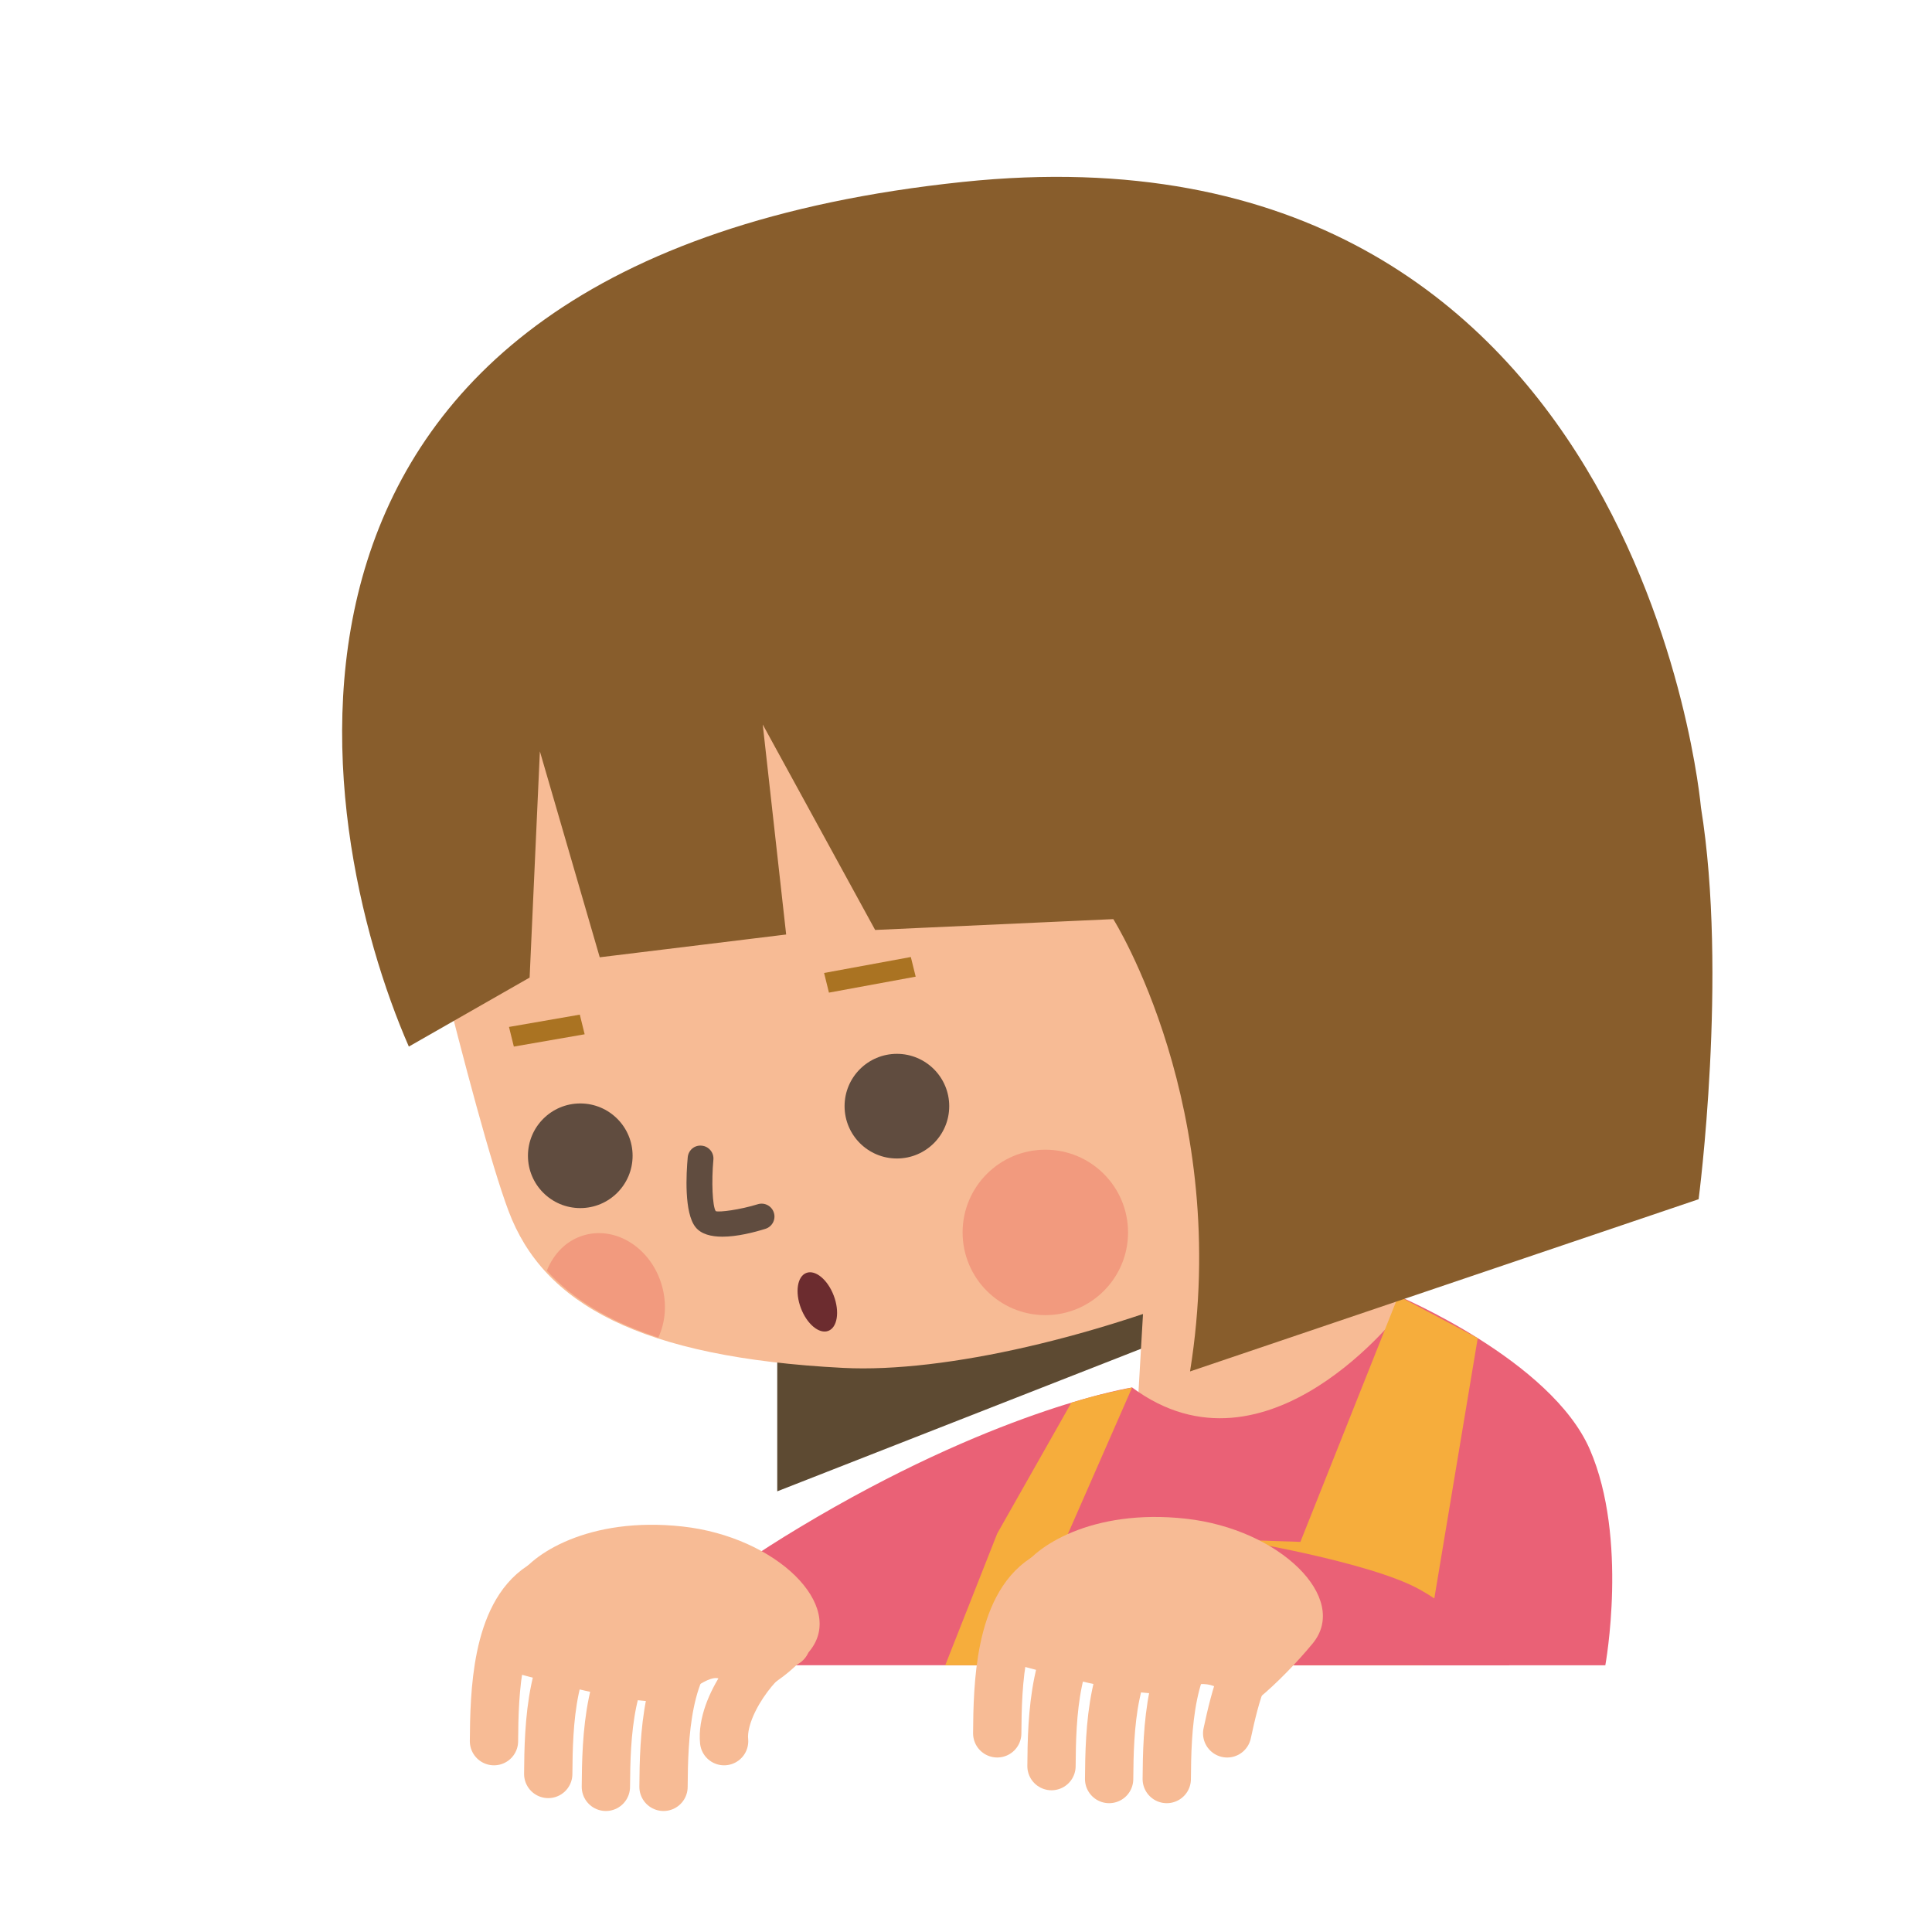 <?xml version="1.0" encoding="utf-8"?>
<!-- Generator: Adobe Illustrator 16.0.0, SVG Export Plug-In . SVG Version: 6.00 Build 0)  -->
<!DOCTYPE svg PUBLIC "-//W3C//DTD SVG 1.1//EN" "http://www.w3.org/Graphics/SVG/1.1/DTD/svg11.dtd">
<svg version="1.1" id="レイヤー_1" xmlns="http://www.w3.org/2000/svg" xmlns:xlink="http://www.w3.org/1999/xlink" x="0px"
	 y="0px" width="120px" height="120px" viewBox="0 0 120 120" enable-background="new 0 0 120 120" xml:space="preserve">
<g>
	<g>
		<polygon fill="#5D4A32" points="48.276,83.965 48.276,92.629 76.222,81.678 77.023,77.992 		"/>
		<g>
			<path fill="#EA6176" d="M86.851,80.496c0,0,9.488,3.989,11.896,9.53c2.407,5.542,0.963,13.406,0.963,13.406H40.391
				c0,0-1.363-2.375,10.367-9.211c11.729-6.836,19.561-8.042,19.561-8.042s2.117,8.38,5.041,8.042
				C78.283,93.883,85.307,91.669,86.851,80.496z"/>
			<polygon fill="#F7BB95" points="71.174,78.506 70.591,88.557 70.135,93.893 75.518,94.666 83.539,95.247 88.113,83.209 
				86.851,80.496 84.803,69.998 			"/>
			<path fill="#EA6176" d="M87.08,81.362c0,0-8.351,11.061-16.762,4.817l-1.169,6.869l4.001,5.643l14.156-2.327L87.08,81.362z"/>
			<g>
				<path fill="none" stroke="#F7BB95" stroke-width="3" stroke-linecap="round" stroke-miterlimit="10" d="M48.83,102.047
					c-1.791,0.87-4.063,3.988-3.854,6.1"/>
				<path fill="none" stroke="#F7BB95" stroke-width="3" stroke-linecap="round" stroke-miterlimit="10" d="M44.102,101.354
					c-2.762,1.807-2.87,6.662-2.89,9.63"/>
				<path fill="none" stroke="#F7BB95" stroke-width="3" stroke-linecap="round" stroke-miterlimit="10" d="M40.521,101.354
					c-2.764,1.807-2.869,6.662-2.889,9.63"/>
				<path fill="none" stroke="#F7BB95" stroke-width="3" stroke-linecap="round" stroke-miterlimit="10" d="M36.942,100.553
					c-2.764,1.807-2.87,6.661-2.89,9.631"/>
				<path fill="none" stroke="#F7BB95" stroke-width="3" stroke-linecap="round" stroke-miterlimit="10" d="M33.57,98.517
					c-2.76,1.807-2.868,6.662-2.888,9.63"/>
				<path fill="#F7BB95" d="M29.773,103.332c0,0,0.104-1.204,2.353-5.268c0.827-1.493,4.416-3.894,10.264-3.251
					s10.195,4.933,7.89,7.745c-1.881,2.295-5.314,3.941-5.315,2.384c0-1.61-1.912-0.065-2.574,0.425
					C40.725,106.601,32.246,103.894,29.773,103.332z"/>
			</g>
			<path fill="#F6AD3C" d="M86.851,80.496L80.77,95.769L66.324,95.29l3.994-9.11c0,0-1.898,0.402-2.616,0.607
				c-0.722,0.205-1.157,0.335-1.157,0.335l-4.604,8.125l-3.231,8.186h29.686l3.389-20.319L86.851,80.496z"/>
			<path fill="#EA6176" d="M76.757,95.636c0,0,8.265,1.363,11.356,3.056c3.089,1.691,5.649,4.741,5.649,4.741H76.222L76.757,95.636z
				"/>
			<g>
				<path fill="none" stroke="#F7BB95" stroke-width="3" stroke-linecap="round" stroke-miterlimit="10" d="M79.211,101.563
					c-1.793,0.869-2.494,3.805-2.989,6.099"/>
				<path fill="none" stroke="#F7BB95" stroke-width="3" stroke-linecap="round" stroke-miterlimit="10" d="M75.359,100.869
					c-2.762,1.807-2.869,6.661-2.89,9.63"/>
				<path fill="none" stroke="#F7BB95" stroke-width="3" stroke-linecap="round" stroke-miterlimit="10" d="M71.779,100.869
					c-2.764,1.807-2.867,6.661-2.889,9.63"/>
				<path fill="none" stroke="#F7BB95" stroke-width="3" stroke-linecap="round" stroke-miterlimit="10" d="M68.2,100.066
					c-2.763,1.808-2.87,6.662-2.89,9.631"/>
				<path fill="none" stroke="#F7BB95" stroke-width="3" stroke-linecap="round" stroke-miterlimit="10" d="M64.828,98.031
					c-2.76,1.807-2.868,6.662-2.888,9.63"/>
				<path fill="#F7BB95" d="M61.032,102.846c0,0,0.104-1.203,2.353-5.267c0.826-1.493,4.416-3.894,10.264-3.251
					s10.194,4.932,7.889,7.744c-1.883,2.295-5.312,5.499-5.313,3.941c0-1.61-1.914-1.622-2.575-1.132
					C71.982,106.115,63.505,103.408,61.032,102.846z"/>
			</g>
		</g>
	</g>
	<g>
		<path fill="#F7BB95" d="M24.689,49.101c0,0,4.738,20.388,6.904,26.133c2.162,5.747,8.146,9.081,20.788,9.729
			c12.641,0.646,38.743-9.161,41.033-18.825c2.287-9.662-7.442-42.944-7.442-42.944l-53.674-0.67L24.689,49.101z"/>
		<path fill="#F29A7E" d="M41.111,79.85c-0.653-2.301-2.813-3.703-4.824-3.131c-1.093,0.31-1.901,1.146-2.323,2.207
			c1.598,1.753,3.849,3.144,6.925,4.153C41.328,82.141,41.437,80.992,41.111,79.85z"/>
		<circle fill="#F29A7E" cx="64.927" cy="76.548" r="5.138"/>
		<polygon fill="#AA7322" points="36.314,64.241 31.916,65.005 31.614,63.785 36.013,63.021 		"/>
		<polygon fill="#AA7322" points="51.186,60.433 56.573,59.442 56.875,60.662 51.487,61.654 		"/>
		<circle fill="#604C3F" cx="36.042" cy="71.787" r="3.25"/>
		<circle fill="#604C3F" cx="55.708" cy="68.706" r="3.25"/>
		
			<ellipse transform="matrix(0.935 -0.354 0.354 0.935 -25.335 23.181)" fill="#6C2C2F" cx="50.758" cy="80.91" rx="1.092" ry="1.925"/>
		<path fill="#604C3F" d="M44.87,76.813c-0.695,0-1.316-0.152-1.668-0.59c-0.718-0.893-0.579-3.332-0.486-4.34
			c0.04-0.439,0.417-0.771,0.87-0.723c0.439,0.04,0.764,0.43,0.724,0.869c-0.126,1.367-0.057,2.891,0.145,3.197
			c0.224,0.085,1.528-0.092,2.611-0.428c0.424-0.133,0.87,0.105,1.001,0.526c0.132,0.422-0.104,0.87-0.526,1.001
			C46.818,76.551,45.781,76.813,44.87,76.813z"/>
		<path fill="#885D2C" d="M105.648,50.144c0,0-3.757-43.258-45.86-38.843c-46.753,4.902-40.396,39.965-34.394,53.704l7.502-4.286
			l0.637-14.052l3.718,12.792l11.579-1.415L47.375,45l6.982,12.761l14.792-0.673c0,0,7.402,11.738,4.766,28.094l31.589-10.696
			C105.504,74.486,107.333,60.548,105.648,50.144z"/>
	</g>
</g>
</svg>

